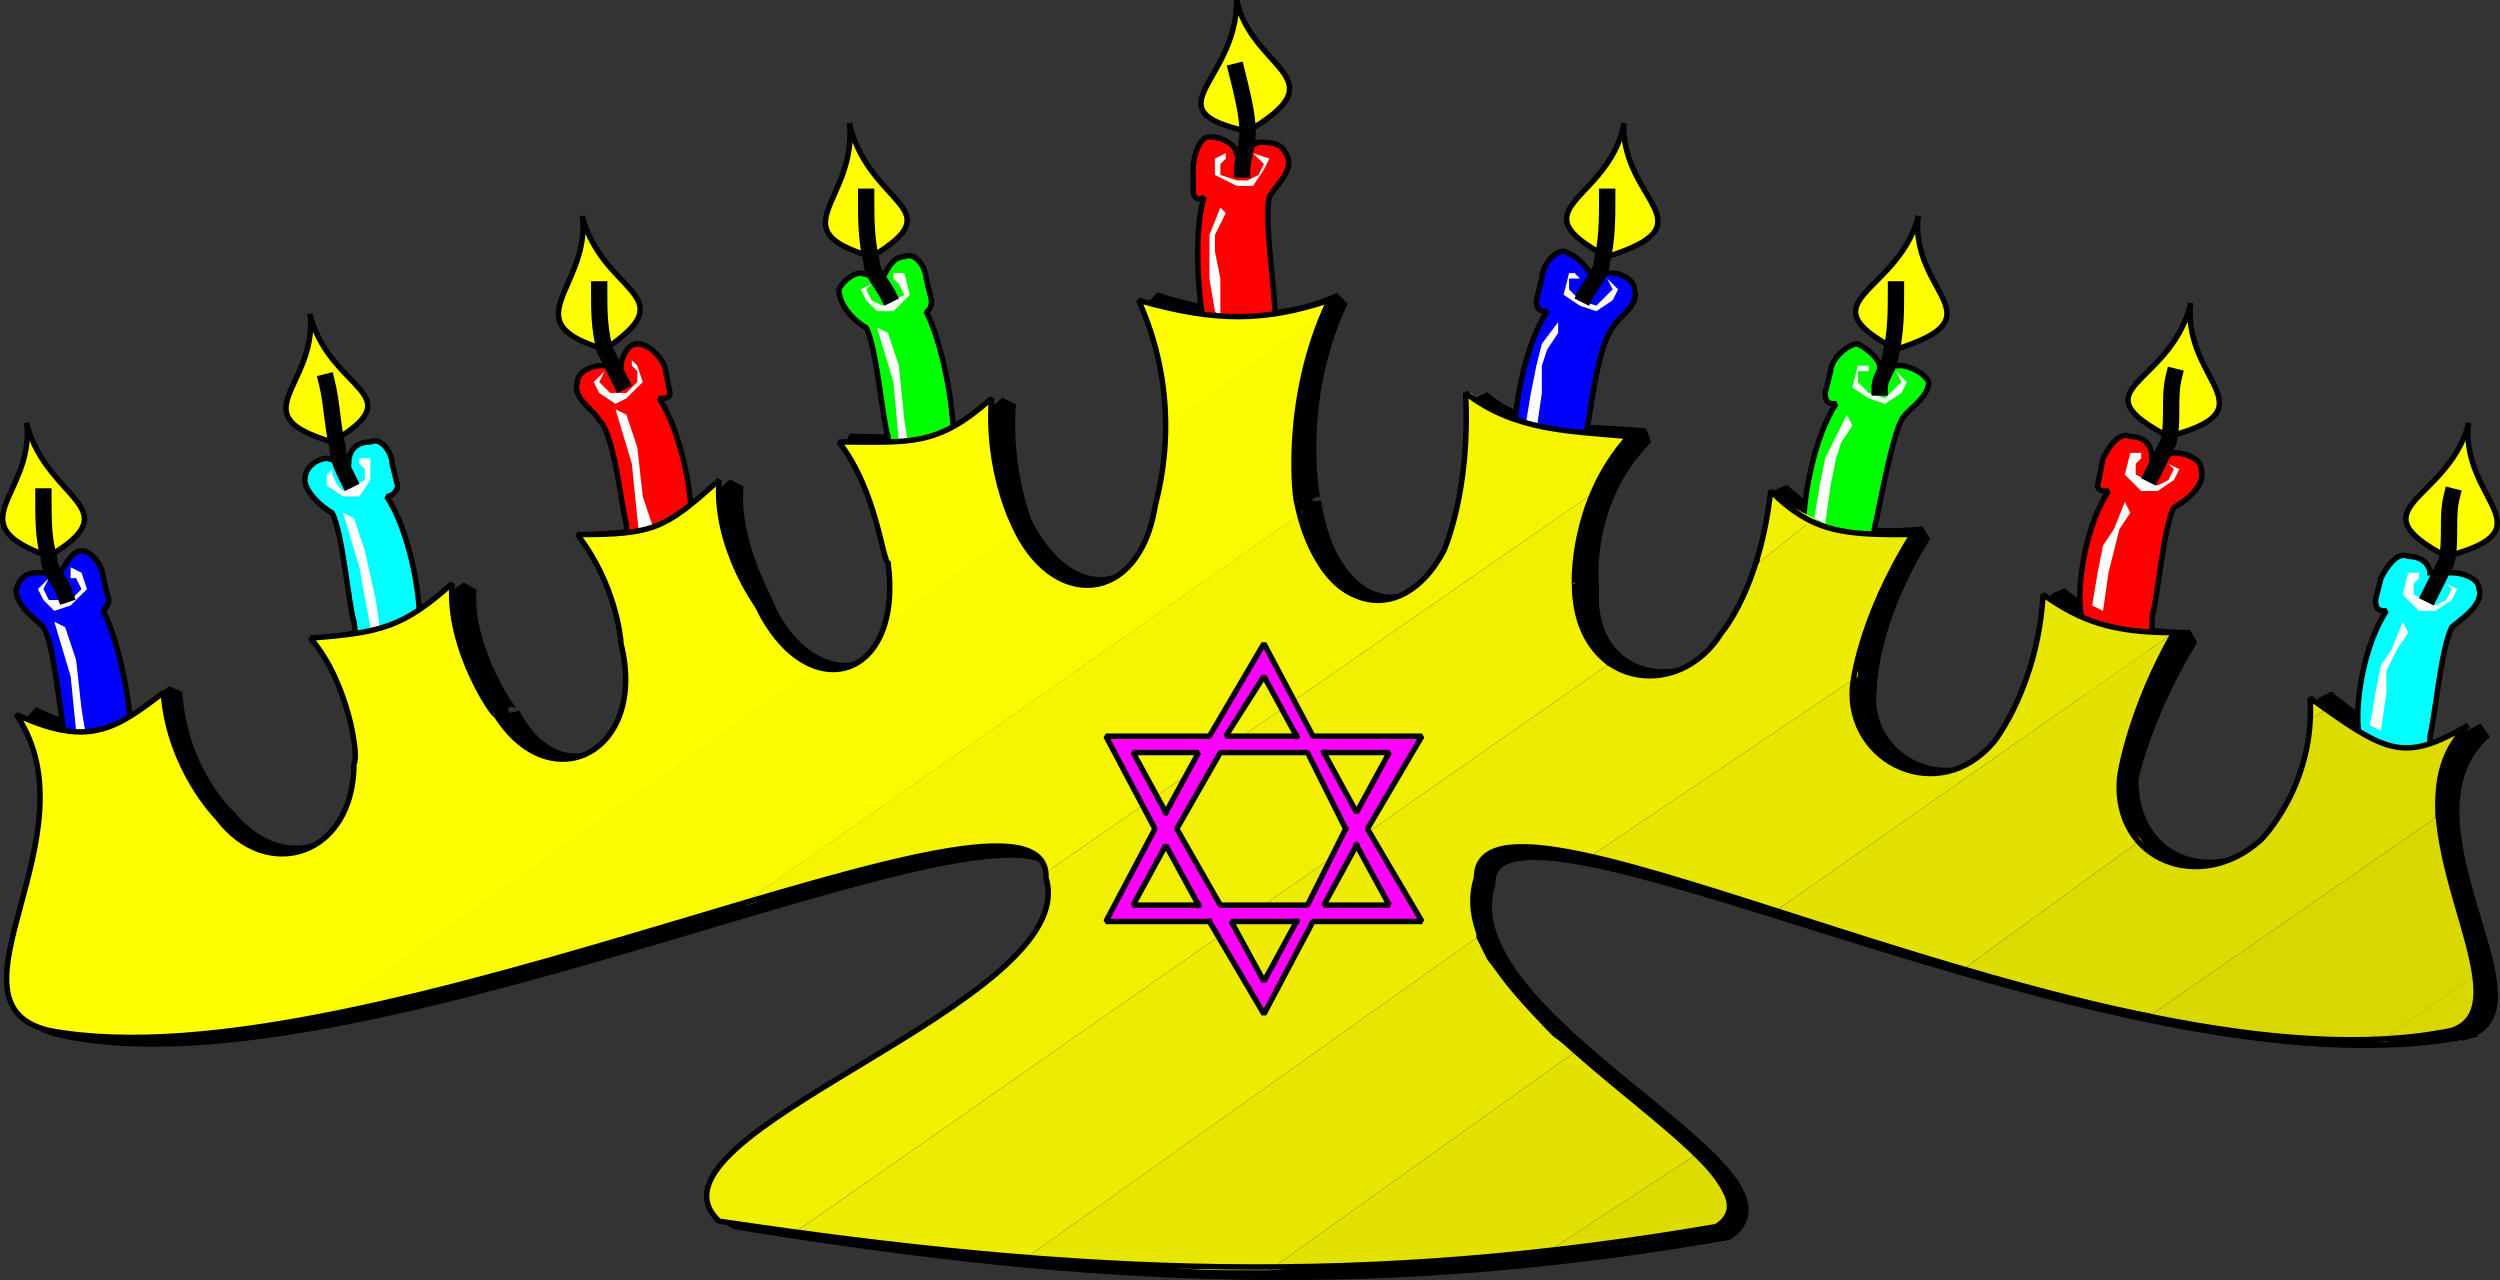 <svg width="458.816" height="234.926" version="1.2" xmlns="http://www.w3.org/2000/svg"><rect width="100%" height="100%" fill="#333333" stroke="none"/><g fill="none" stroke="#000" fill-rule="evenodd" stroke-linecap="square" stroke-linejoin="bevel" font-family="'Sans Serif'" font-size="12.5" font-weight="400"><path d="M452.964 189.112c14-5-15-39 3-55-13 7-15 5-29-6 0 17-9 26-9 26-11 10-27 5-27-11 0-1 3-13 11-26-12 0-18-3-24-8-1 18-9 27-9 27-10 13-28 4-26-10 0 0 0-12 10-28-12 1-17 0-26-8-1 18-8 27-8 27-9 12-28 9-27-9 0 0-2-16 10-28-11-1-22 0-30-7 1 17-4 28-4 28-9 16-24 11-27-9 0 1-4-18 5-37-11 5-21 4-34 0 8 20 2 37 2 38-3 18-18 19-26 3 0 0-4-10-3-22-10 9-15 7-29 7 7 9 9 22 9 23 4 21-15 26-24 8 0-1-7-12-6-23-10 9-12 9-26 10 6 9 7 19 7 19 5 20-13 30-22 13 0 1-9-12-8-23-10 7-13 8-26 10 6 7 8 22 8 22-1 17-16 22-26 10 0 0-9-8-10-23-9 7-14 10-26 4 14 22-16 54 6 58 57 12 184-53 183-27 7 23-77 46-60 62 67 11 119 13 182 2 16-11-52-39-44-64 0-25 116 40 180 27" fill="#000" stroke-width="3" stroke-linecap="butt"/><path vector-effect="non-scaling-stroke" d="M226.964.112c0 15-16 20 2 24 17-10 1-11-2-24" fill="#ff0" stroke-linecap="butt"/><path vector-effect="non-scaling-stroke" d="M226.964 28.112c0-1-2-3-5-3-2 0-3 4-3 6v4c0 1 1 2 2 1-2 7-1 18 0 24l-3 7v3c0 2 4 3 9 4 3 0 9-1 9-2v-8l-2-7c0-4-2-17-1-21 1-2 5-5 3-8-1-2-3-2-5-2l-4 2" fill="red" stroke-linecap="butt"/><path d="m224.964 28.112-2 1v3l4 2h3l2-3 1-2-3-1 2 2-1 2-2 1h-2l-3-1v-2l1-1v-1" fill="#fff" stroke="none"/><path d="M226.964 13.112c1 4 2 8 2 11s-1 5-1 7" stroke-width="3" stroke-linecap="butt"/><path d="m223.964 38.112-2 5v8l1 6 1 1v-7l-1-5v-3l2-4-1-1" fill="#fff" stroke="none"/><path vector-effect="non-scaling-stroke" d="M297.964 23.112c-3 14-20 15-3 24 19-6 3-10 3-24" fill="#ff0" stroke-linecap="butt"/><path vector-effect="non-scaling-stroke" d="M291.964 50.112c-1-1-2-3-5-4-2 0-4 3-4 5l-1 4c0 2 1 2 2 2-4 6-6 17-6 23l-5 6-1 3c0 2 4 3 8 6 3 1 9 1 9 0l1-1 1-6v-8c1-4 2-16 5-20 1-2 5-4 4-7 0-2-3-3-4-3h-4" fill="#00f" stroke-linecap="butt"/><path d="M288.964 50.112h-1l-1 4 3 2 3 1 3-2 1-2-2-2 1 2-2 2-1 1-3-1-2-2v-2h2l-1-1" fill="#fff" stroke="none"/><path d="M294.964 36.112c0 4 0 8-1 12 0 2-2 4-3 6" stroke-width="3" stroke-linecap="butt"/><path d="m285.964 59.112-3 4-1 4-1 5-1 6 2 1 1-7v-5l1-3 2-3v-2" fill="#fff" stroke="none"/><path vector-effect="non-scaling-stroke" d="M351.964 40.112c-4 14-21 15-4 24 19-6 3-10 4-24" fill="#ff0" stroke-linecap="butt"/><path vector-effect="non-scaling-stroke" d="M344.964 67.112c0-1-2-3-4-4-2 0-5 3-5 5l-1 4c0 2 1 2 2 2-4 6-6 17-6 23l-5 6-1 3c0 2 4 3 8 6 3 1 9 1 9 0l1-1 1-6v-8c1-4 3-16 5-20 1-2 5-4 5-7-1-2-4-3-5-3h-4" fill="#0f0" stroke-linecap="butt"/><path d="M342.964 67.112h-2l-1 4 3 2 3 1 3-2 1-2-2-2 1 2-2 2-1 1-3-1-2-2v-2h2v-1" fill="#fff" stroke="none"/><path d="M347.964 53.112c0 4 0 8-1 12 0 2-2 4-2 6" stroke-width="3" stroke-linecap="butt"/><path d="m338.964 76.112-2 4-2 4-1 5-1 6 2 1 1-7 1-5 1-3 2-3-1-2" fill="#fff" stroke="none"/><path vector-effect="non-scaling-stroke" d="M401.964 56.112c-4 15-21 15-4 24 19-5 3-10 4-24" fill="#ff0" stroke-linecap="butt"/><path vector-effect="non-scaling-stroke" d="M394.964 84.112c0-2-1-4-4-4-2-1-4 2-5 4l-1 5c0 1 1 1 2 1-4 6-6 17-5 23l-5 6-1 3c-1 2 3 4 7 6 3 1 9 2 10 1v-2l2-6v-8c1-3 2-16 4-20 2-1 6-4 5-7 0-2-3-3-5-3l-4 1" fill="red" stroke-linecap="butt"/><path d="M392.964 83.112h-2l-1 4 3 3h3l3-2 1-2-2-1 1 1-1 2-2 1-2-1-2-1v-2l1-1v-1" fill="#fff" stroke="none"/><path d="M398.964 69.112c-1 4 0 8-1 12l-3 6" stroke-width="3" stroke-linecap="butt"/><path d="m389.964 92.112-2 5-2 3-1 5-1 6 2 1 1-7 1-4 1-4 2-3-1-2" fill="#fff" stroke="none"/><path vector-effect="non-scaling-stroke" d="M452.964 78.112c-4 14-21 15-4 24 19-5 3-10 4-24" fill="#ff0" stroke-linecap="butt"/><path vector-effect="non-scaling-stroke" d="M445.964 105.112c0-1-1-3-4-3-2-1-4 2-5 4l-1 4c0 2 1 2 2 2-4 6-6 17-5 23l-5 6-1 3c-1 2 3 4 7 6 3 1 9 1 10 0v-1l2-6v-8c1-4 2-16 4-20 1-1 6-4 5-7 0-2-3-3-5-3h-4" fill="#0ff" stroke-linecap="butt"/><path d="M443.964 105.112h-2l-1 4 3 3h3l3-2 1-2-2-1 1 1-1 2-2 1-2-1-2-1v-2l1-1v-1" fill="#fff" stroke="none"/><path d="M449.964 91.112c-1 4 0 8-1 12l-3 6" stroke-width="3" stroke-linecap="butt"/><path d="m440.964 114.112-2 5-2 3-1 5-1 6 2 1 1-7v-4l2-4 2-3-1-2" fill="#fff" stroke="none"/><path vector-effect="non-scaling-stroke" d="M4.964 78.112c4 14 19 15 4 24-17-6-3-11-4-24" fill="#ff0" stroke-linecap="butt"/><path vector-effect="non-scaling-stroke" d="M10.964 105.112c1-1 2-4 4-4s4 3 4 5l1 4c0 1-1 2-1 2 3 6 5 17 5 22l4 6 1 4c0 2-3 3-7 5-3 1-8 2-8 1l-1-2-1-6v-7c-1-4-2-17-4-20-2-2-5-4-5-7 1-3 3-3 4-3h4" fill="#00f" stroke-linecap="butt"/><path d="m12.964 104.112 2 1 1 3-3 3-3 1-2-2-1-2 2-2-1 2 1 2h4l2-2-1-2h-1v-2" fill="#fff" stroke="none"/><path d="M7.964 91.112c0 4 0 8 1 11 0 3 2 4 3 7" stroke-width="3" stroke-linecap="butt"/><path d="m9.964 114.112 3 10 1 10v8l1 5 2 1 6-1 3-1-1-2-3 1-4 1-1-2-1-3v-5l-1-6-1-9-2-6-2-1" fill="#fff" stroke="none"/><path vector-effect="non-scaling-stroke" d="M155.964 23.112c4 15 19 15 4 24-17-5-3-10-4-24" fill="#ff0" stroke-linecap="butt"/><path vector-effect="non-scaling-stroke" d="M161.964 51.112c1-2 2-4 4-4 2-1 4 2 4 4l1 4c0 2-1 2-1 2 3 6 5 17 5 23l4 6 1 3c0 2-3 3-7 6-3 1-8 1-8 0l-1-1-1-6v-8c-1-3-2-16-4-20-2-1-5-4-5-7 1-2 3-3 4-3l4 1" fill="#0f0" stroke-linecap="butt"/><path d="M163.964 50.112h2l1 4-3 3h-3l-2-2-1-2 2-1-1 1 1 2 2 1 2-1 2-1-1-2-1-1v-1" fill="#fff" stroke="none"/><path d="M158.964 36.112c0 4 0 8 1 12 0 2 2 4 3 6" stroke-width="3" stroke-linecap="butt"/><path d="m160.964 60.112 3 10 1 11v7l1 6h2l6-1 3-1-1-1h-3l-4 1-1-1-1-4v-4l-1-6-1-10-2-6-2-1" fill="#fff" stroke="none"/><path vector-effect="non-scaling-stroke" d="M106.964 40.112c4 14 19 14 4 24-17-5-3-11-4-24" fill="#ff0" stroke-linecap="butt"/><path vector-effect="non-scaling-stroke" d="M113.964 67.112c0-1 1-4 3-4s4 2 5 4l1 5c0 1-1 1-2 1 4 6 6 17 6 23l4 6 2 3c0 2-4 3-7 6-3 1-8 2-8 1l-1-2-2-6v-8c-1-3-2-16-5-19-1-2-5-4-4-7 0-2 3-3 4-3h4" fill="red" stroke-linecap="butt"/><path d="m115.964 66.112 1 1 1 3-3 3-2 1-3-2-1-2 2-2-1 2 2 2h3l2-2v-2l-1-1v-1" fill="#fff" stroke="none"/><path d="M109.964 53.112c0 4 0 7 1 11l3 6" stroke-width="3" stroke-linecap="butt"/><path d="m112.964 75.112 3 10 1 10 1 8 1 5 2 1 6-1 2-2-1-1-2 1-4 1-2-2v-8l-2-6-1-9-2-6-2-1" fill="#fff" stroke="none"/><path vector-effect="non-scaling-stroke" d="M56.964 58.112c4 14 19 14 4 23-17-5-3-10-4-23" fill="#ff0" stroke-linecap="butt"/><path vector-effect="non-scaling-stroke" d="M63.964 85.112c0-2 1-4 4-4 2-1 4 2 4 4l1 4c0 1-1 2-2 2 4 6 6 17 6 22l5 6 1 4c0 2-3 3-7 5-3 1-8 2-8 1l-1-1-1-6-1-8c-1-3-2-16-4-20-2-1-5-4-5-6 0-3 3-4 4-4l4 1" fill="#0ff" stroke-linecap="butt"/><path d="M65.964 84.112h2v4l-2 3h-3l-3-2v-2l1-1v1l1 2 1 1 2-1 2-1v-2l-1-1v-1" fill="#fff" stroke="none"/><path d="M59.964 70.112c1 4 1 8 2 12 0 2 1 4 2 6" stroke-width="3" stroke-linecap="butt"/><path d="m62.964 94.112 3 10 2 11v7l1 5 2 1 6-1 3-2-1-1-3 1-4 1-1-2-1-3v-4l-1-7-2-9-2-6-2-1" fill="#fff" stroke="none"/><path d="m436.964 191.112 17-12v1c1 5 0 8-4 9s-8 1-12 2h-1m-410-1c-6 1-12 0-18-1-21-5 9-36-6-58 13 6 18 3 27-4 1 14 10 23 10 23 9 12 25 7 25-10 1-1-1-15-8-23 13-1 17-2 26-10-1 12 8 25 8 24 10 16 28 7 23-13 0-1-1-11-8-20 14 0 16-1 26-10-1 12 7 23 7 23 9 19 27 14 24-8-1 0-2-13-9-22 13 0 18 1 28-8-1 13 4 23 4 23 7 16 23 15 26-3 0-1 6-18-3-38 14 4 23 4 35 0-9 19-6 38-6 37l1 2-103 72-13 4c-32 9-68 20-96 20m242-117v-1h1l-1 1" fill="#ff0" stroke="none"/><path d="m436.964 191.112 17-12v1c1 5 0 8-4 9s-8 1-12 2h-1" fill="#d9d700" stroke="none"/><path d="M430.964 191.112c-11 0-23-2-36-4v-1l52-36 1 2c1 9 4 18 6 25v2l-17 12h-6" fill="#d9d700" stroke="none"/><path d="m284.964 229.112 26-17 2 2c4 5 6 9 2 11-8 2-16 3-24 4h-6m110-43-15-3c-5-1-10-2-15-4l-5-1 33-24 1 2c6 4 14 4 21-2 0 0 8-7 9-20v-2l3-2 2 2c10 7 13 7 24 1-4 4-6 10-6 15v2l-52 36" fill="#dddc00" stroke="none"/><path d="m232.964 233.112 56-40 7 6c5 4 10 8 14 12l1 1-26 17-16 2c-7 1-15 1-22 1l-14 1m127-55-9-3c-5-2-10-3-14-4l-11-4 73-51c-8 14-10 26-10 27 0 4 1 7 2 9l2 2-33 24m64-46v-4l3 2-3 2" fill="#e2e100" stroke="none"/><path d="M224.964 233.112c-7 0-15-1-22-1l-15-1 83-59 2 4c3 4 7 9 12 14l4 3-56 40h-8m101-66-3-1c-11-3-20-6-28-8l-3-1 49-33c-1 1-1 2-1 2-1 14 16 22 26 10 0 0 8-10 9-27 6 4 11 7 20 7h4l-73 51" fill="#e7e600" stroke="none"/><path d="m187.964 231.112-8-1c-8-1-15-2-23-3l-11-1 149-104 2 1c6 2 14 0 19-7 0 0 3-3 5-10l2-3 10-8 1 1c4 2 9 2 17 2-7 10-9 18-10 23v3l-49 33h-2c-12-3-19-2-19 4-1 3-1 7 0 10v1l-83 59" fill="#eceb00" stroke="none"/><path d="M145.964 226.112h-2c-4-1-8-1-12-2-17-16 67-40 60-63v-1l101-70-2 4c-2 8-2 14-2 13 0 7 3 12 6 15l-149 104m177-123v-1c1-4 2-8 2-12 2 2 4 3 6 4l2 1-10 8" fill="#f0f000" stroke="none"/><path d="m135.964 166.112 103-72v2c4 17 18 19 26 5 0 0 4-9 4-22v-6l1-1 3 3c7 4 17 4 26 5-3 3-5 6-6 9v1l-101 70v-1c-3-8-26-2-55 7h-1" fill="#f5f500" stroke="none"/><path d="m57.964 187.112 92-65 1 1c5 0 9-2 11-7l1-2 24-17v2c8 13 22 11 25-6 0-1 1-5 2-12v-3l29-21-2 5c-6 16-3 31-3 30l1 2-103 72-13 4c-20 6-41 12-61 16l-4 1m211-114v-1h1l-1 1" fill="#fafa00" stroke="none"/><path vector-effect="non-scaling-stroke" d="M449.964 189.112c15-5-14-40 3-56-12 7-15 5-29-5 1 16-9 26-9 26-11 10-27 4-26-11 0-1 2-13 10-27-11 0-17-2-24-7-1 17-9 27-9 27-10 12-27 4-26-10 0 0 1-12 11-28-12 0-18 0-26-8-2 18-9 26-9 26-8 13-27 10-27-9 0 1-1-15 10-27-11-1-21-1-30-8 1 18-4 29-4 29-8 15-23 11-27-9 0 1-3-18 6-37-12 4-21 4-35 0 9 20 3 37 3 38-3 18-19 19-26 3 0 0-5-10-4-23-10 9-15 8-28 8 7 9 8 22 9 22 3 22-15 27-24 8 0 0-8-11-7-23-10 9-12 10-26 10 7 9 8 19 8 20 5 20-13 29-23 13 0 1-9-12-8-24-9 8-13 9-26 10 7 8 9 22 8 23 0 17-16 22-25 10 0 0-9-9-10-23-9 7-14 10-27 4 15 22-15 53 6 58 58 11 184-53 183-28 7 23-77 47-60 63 67 10 119 12 183 1 16-10-52-39-44-64 0-25 116 41 179 28" stroke-linecap="butt"/><path vector-effect="non-scaling-stroke" d="m246.964 152.112-7-14h-16l-8 14 8 14h16l7-14m-4-14 6 11 6-11h-12m6 17-6 11h12l-6-11m-11 14h-12l6 11 6-11m-18-3-6-11-6 11h12m-6-17 6-11h-12l6 11m24-14-6-11-7 11h13m-16 34 10 17 9-17h20l-10-17 10-17h-20l-9-17-10 17h-19l9 17-9 17h19" fill="#f0f" stroke-linecap="butt" stroke-linejoin="miter" stroke-miterlimit="2"/></g></svg>
